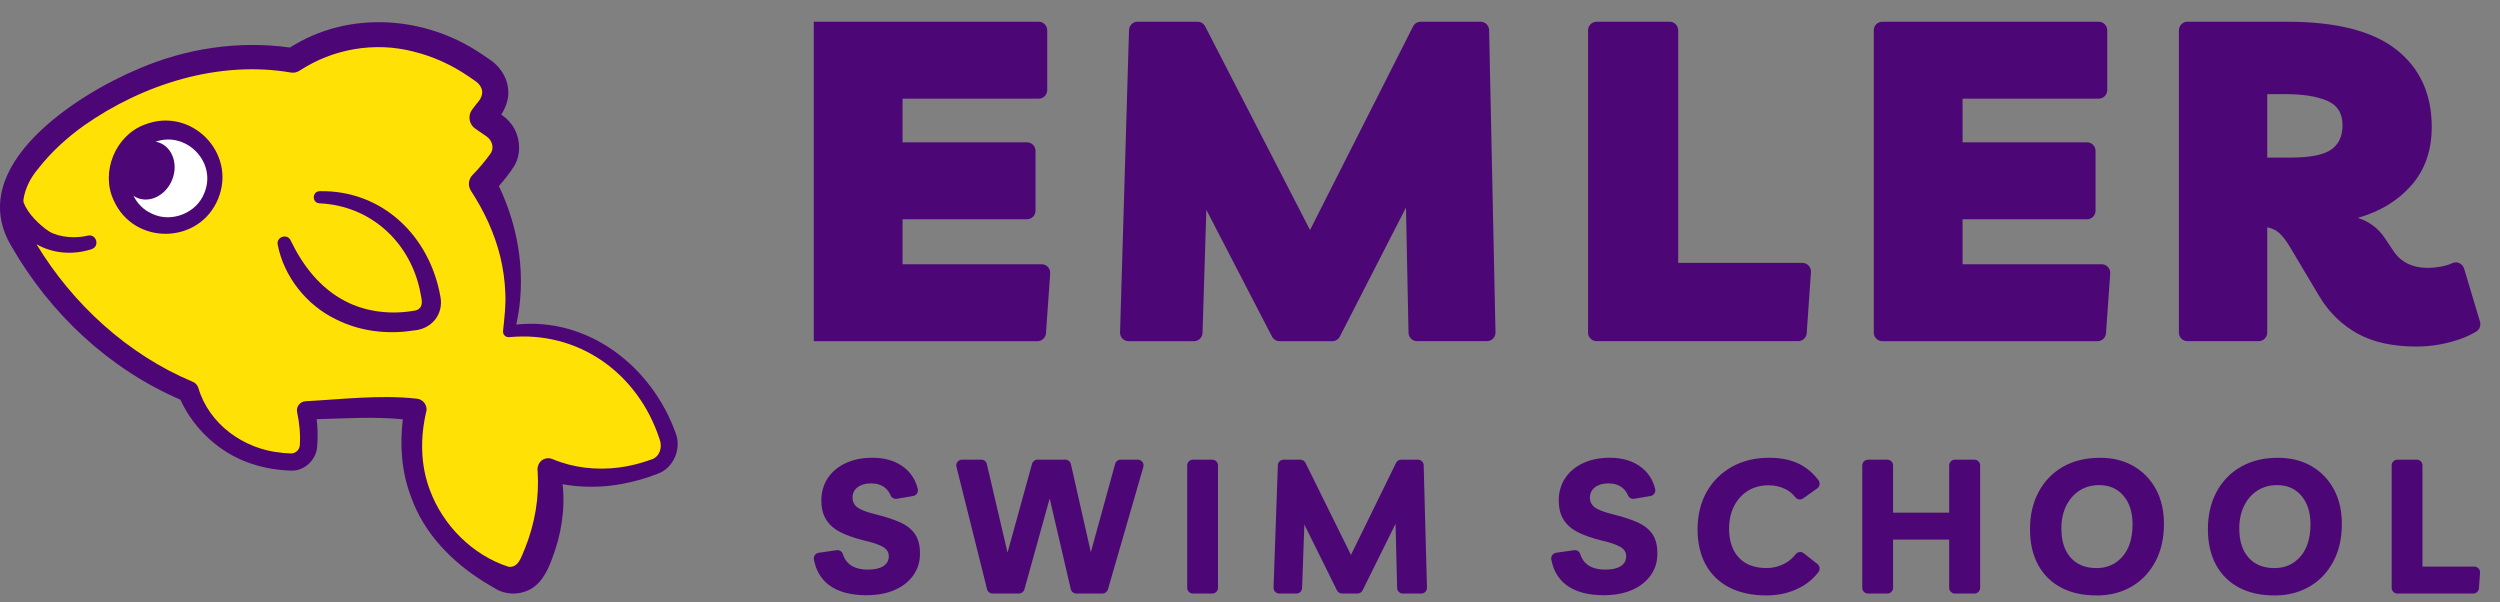 <svg xmlns="http://www.w3.org/2000/svg" width="166" height="40" viewBox="0 0 166 40" fill="none"><rect x="0" y="0" width="166" height="40" fill="#808080" stroke="none"/><g clip-path="url(#clip0_8248_38062)"><path d="M57.56 39.525C56.465 39.525 55.617 39.292 55.014 38.823C54.503 38.426 54.181 37.87 54.043 37.156C54.001 36.942 54.147 36.735 54.364 36.703L55.554 36.533C55.742 36.507 55.917 36.623 55.971 36.804C56.054 37.083 56.205 37.308 56.419 37.477C56.712 37.707 57.117 37.822 57.635 37.822C58.078 37.822 58.419 37.745 58.658 37.59C58.897 37.435 59.016 37.217 59.016 36.931C59.016 36.674 58.89 36.468 58.639 36.318C58.387 36.169 57.974 36.026 57.398 35.893C56.779 35.743 56.257 35.562 55.829 35.348C55.404 35.136 55.081 34.859 54.864 34.516C54.646 34.174 54.538 33.739 54.538 33.213C54.538 32.687 54.679 32.174 54.964 31.748C55.248 31.323 55.644 30.99 56.156 30.751C56.665 30.513 57.255 30.394 57.923 30.394C58.792 30.394 59.504 30.615 60.056 31.058C60.507 31.42 60.802 31.89 60.94 32.471C60.991 32.685 60.848 32.899 60.631 32.936L59.544 33.118C59.368 33.148 59.199 33.049 59.131 32.883C59.047 32.678 58.921 32.509 58.752 32.378C58.51 32.19 58.204 32.096 57.836 32.096C57.468 32.096 57.171 32.181 56.946 32.352C56.721 32.523 56.608 32.755 56.608 33.047C56.608 33.315 56.716 33.53 56.934 33.692C57.152 33.854 57.548 34.007 58.126 34.148C58.736 34.298 59.263 34.467 59.706 34.655C60.15 34.843 60.49 35.099 60.729 35.425C60.968 35.751 61.087 36.193 61.087 36.752C61.087 37.311 60.94 37.775 60.649 38.193C60.356 38.611 59.944 38.936 59.413 39.17C58.883 39.403 58.265 39.52 57.564 39.52L57.56 39.525Z" fill="#4C0675"></path><path d="M74.417 30.523H75.553C75.806 30.523 75.99 30.765 75.918 31.007L73.566 39.137C73.519 39.299 73.371 39.41 73.201 39.41H71.469C71.292 39.41 71.139 39.288 71.099 39.116L69.699 33.099L68.021 39.132C67.975 39.295 67.825 39.41 67.654 39.41H65.908C65.733 39.41 65.581 39.292 65.54 39.123L63.508 30.993C63.449 30.755 63.631 30.521 63.877 30.521H65.157C65.334 30.521 65.487 30.643 65.527 30.814L66.9 36.693L68.528 30.798C68.574 30.635 68.724 30.52 68.895 30.52H70.734C70.912 30.52 71.066 30.643 71.106 30.816L72.432 36.667L74.047 30.798C74.093 30.633 74.243 30.52 74.414 30.52L74.417 30.523Z" fill="#4C0675"></path><path d="M78.83 39.032V30.903C78.83 30.694 79.001 30.523 79.211 30.523H80.495C80.704 30.523 80.875 30.694 80.875 30.903V39.032C80.875 39.241 80.704 39.412 80.495 39.412H79.211C79.001 39.412 78.83 39.241 78.83 39.032Z" fill="#4C0675"></path><path d="M84.564 39.018L84.85 30.889C84.857 30.685 85.025 30.523 85.231 30.523H86.346C86.49 30.523 86.623 30.605 86.686 30.736L89.704 36.846L92.699 30.736C92.763 30.605 92.896 30.523 93.041 30.523H94.152C94.358 30.523 94.527 30.687 94.532 30.892L94.751 39.022C94.756 39.236 94.585 39.412 94.37 39.412H93.151C92.945 39.412 92.775 39.248 92.77 39.041L92.665 34.779L90.476 39.199C90.411 39.328 90.28 39.41 90.135 39.41H89.115C88.97 39.41 88.837 39.328 88.774 39.199L86.609 34.829L86.459 39.046C86.452 39.25 86.284 39.412 86.079 39.412H84.946C84.731 39.412 84.557 39.234 84.564 39.018Z" fill="#4C0675"></path><path d="M106.523 39.525C105.428 39.525 104.579 39.292 103.978 38.823C103.466 38.426 103.143 37.87 103.006 37.156C102.964 36.942 103.11 36.735 103.327 36.703L104.517 36.533C104.705 36.507 104.88 36.623 104.934 36.804C105.017 37.083 105.168 37.308 105.382 37.477C105.675 37.707 106.08 37.822 106.598 37.822C107.042 37.822 107.382 37.745 107.621 37.59C107.86 37.435 107.979 37.217 107.979 36.931C107.979 36.674 107.853 36.468 107.602 36.318C107.35 36.169 106.937 36.026 106.361 35.893C105.742 35.743 105.22 35.562 104.792 35.348C104.367 35.136 104.044 34.859 103.827 34.516C103.609 34.174 103.501 33.739 103.501 33.213C103.501 32.687 103.642 32.174 103.927 31.748C104.211 31.323 104.607 30.99 105.119 30.751C105.628 30.513 106.218 30.394 106.886 30.394C107.755 30.394 108.467 30.615 109.018 31.058C109.47 31.42 109.765 31.89 109.903 32.471C109.954 32.685 109.811 32.899 109.594 32.936L108.507 33.118C108.331 33.148 108.162 33.049 108.094 32.883C108.01 32.678 107.884 32.509 107.715 32.378C107.473 32.19 107.167 32.096 106.799 32.096C106.431 32.096 106.134 32.181 105.909 32.352C105.684 32.523 105.571 32.755 105.571 33.047C105.571 33.315 105.679 33.53 105.897 33.692C106.115 33.854 106.511 34.007 107.089 34.148C107.699 34.298 108.226 34.467 108.669 34.655C109.113 34.843 109.453 35.099 109.692 35.425C109.931 35.751 110.05 36.193 110.05 36.752C110.05 37.311 109.903 37.775 109.612 38.193C109.319 38.611 108.907 38.936 108.376 39.17C107.846 39.403 107.228 39.52 106.527 39.52L106.523 39.525Z" fill="#4C0675"></path><path d="M120.678 37.451C120.843 37.58 120.87 37.818 120.744 37.985C120.402 38.435 119.968 38.792 119.442 39.053C118.798 39.375 118.083 39.536 117.298 39.536C116.336 39.536 115.515 39.36 114.834 39.01C114.152 38.66 113.63 38.156 113.265 37.501C112.903 36.846 112.719 36.059 112.719 35.141C112.719 34.223 112.92 33.371 113.321 32.662C113.723 31.953 114.281 31.398 114.995 30.997C115.71 30.596 116.535 30.396 117.472 30.396C118.291 30.396 118.983 30.546 119.547 30.847C120.004 31.091 120.402 31.434 120.741 31.88C120.873 32.054 120.842 32.302 120.664 32.429L119.727 33.094C119.556 33.216 119.325 33.171 119.198 33.005C119.027 32.782 118.818 32.61 118.573 32.486C118.223 32.31 117.846 32.223 117.444 32.223C116.917 32.223 116.459 32.343 116.064 32.587C115.672 32.829 115.365 33.167 115.143 33.601C114.921 34.035 114.811 34.536 114.811 35.102C114.811 35.928 115.03 36.571 115.464 37.031C115.898 37.491 116.513 37.719 117.308 37.719C117.734 37.719 118.139 37.616 118.519 37.412C118.793 37.266 119.027 37.064 119.226 36.808C119.357 36.639 119.596 36.602 119.765 36.733L120.678 37.451Z" fill="#4C0675"></path><path d="M123.655 39.032V30.903C123.655 30.694 123.826 30.523 124.035 30.523H125.319C125.529 30.523 125.7 30.694 125.7 30.903V34.042H129.425V30.903C129.425 30.694 129.596 30.523 129.805 30.523H131.102C131.311 30.523 131.482 30.694 131.482 30.903V39.032C131.482 39.241 131.311 39.412 131.102 39.412H129.805C129.596 39.412 129.425 39.241 129.425 39.032V35.831H125.7V39.032C125.7 39.241 125.529 39.412 125.319 39.412H124.035C123.826 39.412 123.655 39.241 123.655 39.032Z" fill="#4C0675"></path><path d="M139.282 39.537C138.345 39.546 137.542 39.374 136.874 39.023C136.205 38.673 135.691 38.168 135.331 37.508C134.972 36.848 134.792 36.055 134.792 35.129C134.792 34.202 134.982 33.382 135.363 32.669C135.743 31.955 136.28 31.398 136.975 30.999C137.669 30.598 138.493 30.398 139.446 30.398C140.29 30.398 141.03 30.581 141.665 30.948C142.3 31.316 142.796 31.826 143.152 32.483C143.508 33.138 143.686 33.908 143.686 34.792C143.686 35.743 143.497 36.574 143.12 37.283C142.744 37.992 142.224 38.544 141.559 38.936C140.894 39.328 140.135 39.529 139.282 39.537ZM139.207 37.721C139.917 37.721 140.494 37.465 140.938 36.951C141.381 36.437 141.602 35.726 141.602 34.815C141.602 34.023 141.402 33.39 141 32.918C140.599 32.446 140.06 32.211 139.383 32.211C138.889 32.211 138.455 32.333 138.079 32.575C137.703 32.817 137.408 33.153 137.195 33.584C136.982 34.014 136.875 34.516 136.875 35.092C136.875 35.926 137.083 36.574 137.497 37.032C137.91 37.492 138.479 37.721 139.207 37.721Z" fill="#4C0675"></path><path d="M151.095 39.537C150.158 39.546 149.355 39.374 148.687 39.023C148.018 38.673 147.504 38.168 147.144 37.508C146.785 36.848 146.605 36.055 146.605 35.129C146.605 34.202 146.795 33.382 147.176 32.669C147.556 31.955 148.093 31.398 148.788 30.999C149.482 30.598 150.306 30.398 151.259 30.398C152.103 30.398 152.843 30.581 153.478 30.948C154.113 31.316 154.609 31.826 154.965 32.483C155.321 33.138 155.499 33.908 155.499 34.792C155.499 35.743 155.31 36.574 154.933 37.283C154.556 37.992 154.036 38.544 153.372 38.936C152.707 39.328 151.948 39.529 151.095 39.537ZM151.02 37.721C151.73 37.721 152.307 37.465 152.75 36.951C153.194 36.437 153.415 35.726 153.415 34.815C153.415 34.023 153.215 33.39 152.813 32.918C152.412 32.446 151.873 32.211 151.196 32.211C150.702 32.211 150.267 32.333 149.892 32.575C149.515 32.817 149.221 33.153 149.008 33.584C148.795 34.014 148.688 34.516 148.688 35.092C148.688 35.926 148.896 36.574 149.31 37.032C149.723 37.492 150.292 37.721 151.02 37.721Z" fill="#4C0675"></path><path d="M158.807 39.032V30.903C158.807 30.694 158.978 30.523 159.187 30.523H160.472C160.681 30.523 160.852 30.694 160.852 30.903V37.621H164.295C164.515 37.621 164.689 37.808 164.673 38.027L164.602 39.058C164.588 39.257 164.422 39.412 164.223 39.412H159.189C158.98 39.412 158.807 39.241 158.807 39.032Z" fill="#4C0675"></path><path d="M68.967 6.551H59.93V9.45H68.188C68.504 9.45 68.759 9.704 68.759 10.019V13.989C68.759 14.305 68.504 14.559 68.188 14.559H59.93V17.546H69.164C69.495 17.546 69.755 17.826 69.733 18.156L69.453 22.125C69.432 22.423 69.185 22.655 68.885 22.655H54.034V1.442H68.965C69.281 1.442 69.535 1.697 69.535 2.012V5.982C69.535 6.297 69.282 6.551 68.967 6.551Z" fill="#4C0675"></path><path d="M74.372 22.066L74.967 1.995C74.976 1.686 75.229 1.442 75.538 1.442H79.514C79.727 1.442 79.924 1.561 80.022 1.751L86.986 15.273L93.828 1.754C93.925 1.563 94.121 1.442 94.337 1.442H98.307C98.617 1.442 98.87 1.69 98.877 2L99.301 22.072C99.308 22.39 99.05 22.653 98.731 22.653H94.096C93.786 22.653 93.533 22.406 93.526 22.096L93.357 13.782L88.966 22.345C88.869 22.535 88.673 22.655 88.459 22.655H84.965C84.753 22.655 84.557 22.537 84.459 22.347L80.101 13.932L79.848 22.103C79.839 22.411 79.586 22.655 79.277 22.655H74.941C74.62 22.655 74.362 22.39 74.371 22.068L74.372 22.066Z" fill="#4C0675"></path><path d="M105.447 22.084V2.012C105.447 1.697 105.702 1.442 106.018 1.442H110.861C111.177 1.442 111.432 1.697 111.432 2.012V17.456H119.678C120.008 17.456 120.27 17.734 120.247 18.063L119.966 22.122C119.945 22.42 119.697 22.652 119.397 22.652H106.016C105.7 22.652 105.445 22.397 105.445 22.082L105.447 22.084Z" fill="#4C0675"></path><path d="M139.352 6.551H130.315V9.45H138.574C138.889 9.45 139.144 9.704 139.144 10.019V13.989C139.144 14.305 138.889 14.559 138.574 14.559H130.315V17.546H139.549C139.88 17.546 140.14 17.826 140.118 18.156L139.839 22.125C139.818 22.423 139.57 22.655 139.27 22.655H124.99C124.674 22.655 124.419 22.401 124.419 22.085V2.012C124.419 1.697 124.674 1.442 124.99 1.442H139.35C139.666 1.442 139.921 1.697 139.921 2.012V5.982C139.921 6.297 139.668 6.551 139.352 6.551Z" fill="#4C0675"></path><path d="M163.615 17.83L164.672 21.361C164.745 21.608 164.646 21.875 164.426 22.011C164.002 22.274 163.485 22.493 162.875 22.667C162.077 22.895 161.268 23.01 160.451 23.01C158.875 23.01 157.568 22.721 156.53 22.145C155.492 21.566 154.655 20.751 154.016 19.696L152.041 16.379C151.802 15.98 151.571 15.682 151.353 15.482C151.133 15.283 150.865 15.153 150.545 15.094V22.082C150.545 22.397 150.291 22.652 149.975 22.652H145.25C144.934 22.652 144.679 22.397 144.679 22.082V2.012C144.679 1.697 144.934 1.442 145.25 1.442H151.861C155.133 1.442 157.551 2.061 159.118 3.294C160.685 4.529 161.467 6.241 161.467 8.433C161.467 9.986 161.018 11.275 160.12 12.301C159.221 13.327 158.034 14.048 156.558 14.468C157.315 14.707 157.914 15.156 158.354 15.813L158.893 16.619C159.392 17.396 160.16 17.785 161.198 17.785C161.576 17.785 161.952 17.739 162.32 17.651C162.5 17.607 162.678 17.546 162.855 17.466C163.161 17.33 163.517 17.511 163.613 17.832L163.615 17.83ZM151.802 6.252H150.545V10.464H152.072C153.369 10.464 154.272 10.289 154.78 9.941C155.29 9.593 155.543 9.049 155.543 8.312C155.543 7.516 155.199 6.973 154.51 6.684C153.82 6.395 152.918 6.252 151.802 6.252Z" fill="#4C0675"></path><path d="M44.494 29.215C42.729 24.244 38.476 21.558 33.748 22.122C33.856 21.403 33.983 20.685 34.022 19.96C34.104 18.337 33.87 16.708 33.353 15.167C32.999 14.109 32.528 13.106 31.97 12.157C32.42 11.693 32.844 11.187 33.24 10.631C33.791 9.856 33.599 8.819 32.788 8.22C32.517 8.02 32.244 7.837 31.968 7.661C32.158 7.428 32.346 7.189 32.526 6.936C33.078 6.161 32.886 5.125 32.074 4.526C27.878 1.437 22.996 1.266 19.188 3.754C15.959 3.301 12.598 3.681 9.579 4.872C6.266 6.18 3.128 8.095 1.01 11.014C0.45 11.786 0.126 12.728 0.094 13.681C0.061 14.681 0.563 15.647 1.061 16.483C2.331 18.619 3.971 20.57 5.826 22.223C7.782 23.967 10.042 25.421 12.5 26.355C13.65 28.889 16.095 30.542 19.237 30.645C19.888 30.666 20.408 30.166 20.443 29.48C20.48 28.771 20.439 28.091 20.328 27.447C22.727 27.355 25.149 27.113 27.457 27.417C26.836 30.342 27.367 33.425 29.347 35.832C30.282 36.97 31.43 38.241 32.893 38.703C33.573 38.919 34.442 38.966 35.013 38.47C35.581 37.977 35.775 37.163 36.002 36.479C36.318 35.522 36.513 34.526 36.562 33.519C36.595 32.831 36.557 32.141 36.447 31.465C38.619 32.23 41.097 32.211 43.601 31.27C44.416 30.964 44.801 30.082 44.494 29.215Z" fill="#FFE106"></path><path d="M19.299 15.963C20.108 17.644 21.262 19.135 22.923 19.995C24.293 20.711 25.921 20.896 27.445 20.64C27.627 20.619 27.765 20.58 27.878 20.45C28.151 20.147 27.925 19.622 27.87 19.215C27.158 16.001 24.551 13.646 21.213 13.501C20.703 13.47 20.712 12.709 21.227 12.693C25.399 12.622 28.533 15.674 29.243 19.696C29.473 20.871 28.651 21.863 27.461 21.943C25.72 22.22 23.895 22.002 22.305 21.202C20.349 20.26 18.849 18.361 18.439 16.245C18.339 15.722 19.072 15.485 19.299 15.963Z" fill="#4C0675"></path><path d="M11.084 14.98C12.839 14.98 14.261 13.56 14.261 11.808C14.261 10.056 12.839 8.636 11.084 8.636C9.329 8.636 7.906 10.056 7.906 11.808C7.906 13.56 9.329 14.98 11.084 14.98Z" fill="white"></path><path d="M9.595 8.278C7.66 9 6.669 11.429 7.547 13.296C8.892 16.323 13.244 16.245 14.486 13.195C15.736 10.148 12.68 7.053 9.597 8.279L9.595 8.278ZM13.567 12.819C13.055 14.151 11.382 14.808 10.108 14.198C9.52 13.94 9.11 13.505 8.866 13C8.948 13.054 9.032 13.104 9.124 13.143C9.983 13.493 11.014 12.958 11.426 11.949C11.838 10.941 11.475 9.838 10.616 9.488C10.524 9.45 10.428 9.427 10.332 9.41C12.349 8.687 14.425 10.76 13.567 12.819Z" fill="#4C0675"></path><path d="M44.87 28.778C43.297 24.338 39.061 21.037 34.28 21.552C34.964 18.483 34.491 15.195 33.125 12.357C33.491 11.941 33.835 11.504 34.135 11.037C34.697 10.122 34.521 8.83 33.814 8.072C33.671 7.903 33.484 7.75 33.284 7.605C33.626 7.091 33.84 6.409 33.725 5.801C33.634 5.034 33.1 4.323 32.497 3.94L32.027 3.62C28.253 1.033 23.158 0.669 19.253 3.156C15.859 2.681 12.347 3.214 9.236 4.555C5.128 6.259 -2.425 11.051 0.766 16.363C3.327 20.817 7.227 24.491 11.977 26.538C12.055 26.703 12.136 26.87 12.225 27.031C13.198 28.821 14.886 30.237 16.833 30.835C17.67 31.098 18.536 31.235 19.412 31.25C20.228 31.246 20.954 30.544 21.05 29.755C21.113 29.095 21.101 28.468 21.026 27.834C22.942 27.781 24.865 27.656 26.749 27.841C26.536 29.579 26.667 31.37 27.3 33.011C28.159 35.428 30.009 37.311 32.155 38.647C32.226 38.687 32.931 39.112 32.971 39.132C33.535 39.443 34.255 39.501 34.868 39.278C35.843 38.952 36.32 38.018 36.648 37.118C37.258 35.561 37.543 33.833 37.358 32.154C38.651 32.382 39.979 32.377 41.265 32.138C42.099 31.983 42.895 31.768 43.694 31.448C44.727 31.072 45.262 29.783 44.87 28.778ZM43.301 30.492C42.605 30.748 41.842 30.952 41.092 31.044C39.584 31.235 38.042 31.058 36.679 30.481C36.585 30.443 36.478 30.42 36.372 30.426C35.901 30.448 35.629 30.873 35.7 31.321C35.812 33.066 35.508 34.794 34.859 36.414C34.631 36.902 34.454 37.726 33.764 37.633C31.378 36.865 29.413 34.885 28.548 32.551C27.902 30.864 27.899 28.997 28.321 27.254C28.361 26.853 28.059 26.499 27.658 26.471C26.395 26.33 25.145 26.35 23.922 26.41C22.697 26.471 21.495 26.579 20.303 26.64C19.932 26.649 19.649 27.005 19.729 27.369C19.883 28.076 19.958 28.865 19.906 29.584C19.86 29.938 19.56 30.157 19.216 30.102C19.037 30.086 18.827 30.089 18.653 30.058C16.186 29.821 13.868 28.163 13.169 25.749C13.113 25.566 12.964 25.407 12.773 25.339C8.489 23.545 4.828 20.194 2.425 16.219C3.521 16.839 4.828 16.947 6.084 16.546C6.648 16.355 6.404 15.51 5.824 15.647C5.051 15.839 3.959 15.775 3.284 15.381C2.631 14.963 1.848 14.184 1.574 13.463C1.562 13.423 1.548 13.352 1.556 13.261C1.663 12.53 2.005 11.828 2.527 11.211C3.389 10.105 4.428 9.155 5.571 8.339C9.504 5.581 14.523 3.996 19.316 4.816C19.511 4.85 19.728 4.804 19.902 4.686C22.116 3.235 24.892 2.758 27.459 3.425C28.742 3.74 29.972 4.297 31.08 5.05C31.342 5.236 31.689 5.452 31.779 5.565C32.17 6.001 32.052 6.452 31.664 6.868L31.359 7.264C31.35 7.276 31.34 7.29 31.331 7.302C31.047 7.711 31.155 8.276 31.57 8.551C31.724 8.661 32.163 8.953 32.312 9.061C32.694 9.331 32.84 9.861 32.549 10.228C32.195 10.718 31.8 11.19 31.375 11.62C31.104 11.897 31.052 12.333 31.272 12.671C32.151 14.014 32.846 15.505 33.224 17.067C33.413 17.853 33.524 18.659 33.554 19.473C33.594 20.281 33.493 21.094 33.406 21.951C33.359 22.185 33.558 22.409 33.797 22.389C38.436 21.939 42.376 24.801 43.797 29.163C43.99 29.671 43.831 30.286 43.303 30.497L43.301 30.492Z" fill="#4C0675"></path></g><defs><clipPath id="clip0_8248_38062"><rect width="166" height="38.095" fill="white" transform="translate(0 1.442)"></rect></clipPath></defs></svg>